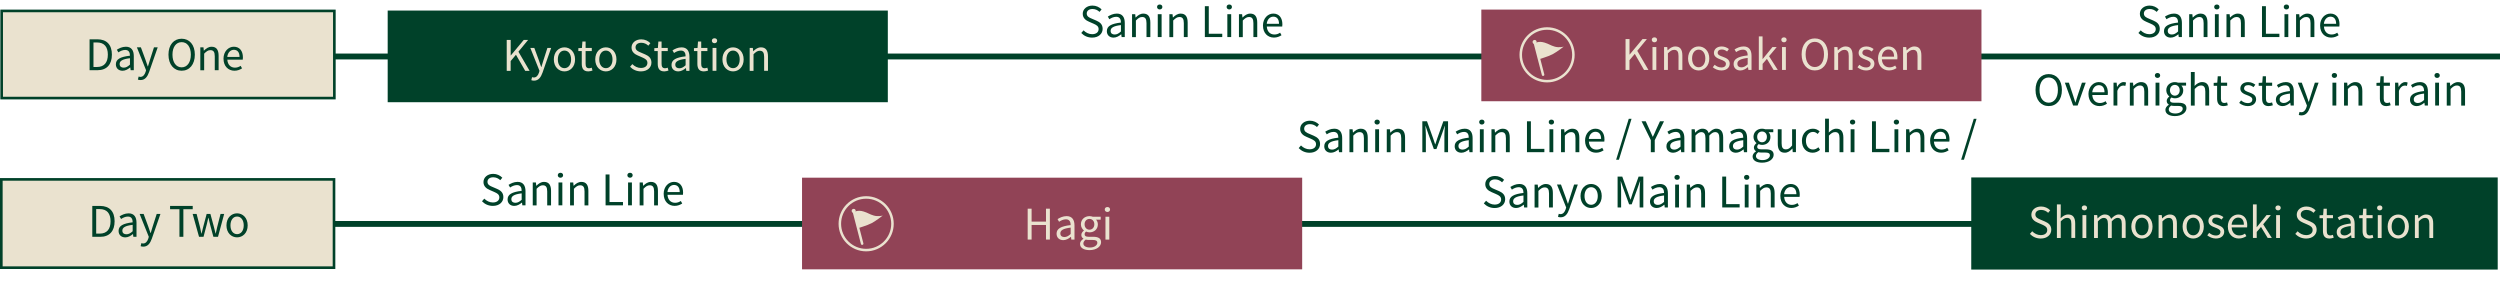 <?xml version="1.0" encoding="UTF-8"?>
<svg id="_レイヤー_2" data-name="レイヤー 2" xmlns="http://www.w3.org/2000/svg" viewBox="0 0 949.74 107.78">
  <defs>
    <style>
      .cls-1 {
        fill: #004129;
      }

      .cls-2, .cls-3 {
        fill: #eae2cf;
      }

      .cls-4, .cls-5, .cls-6 {
        fill: #914356;
      }

      .cls-7 {
        stroke-width: 2.23px;
      }

      .cls-7, .cls-8, .cls-9 {
        fill: none;
      }

      .cls-7, .cls-3 {
        stroke: #004129;
        stroke-miterlimit: 10;
      }

      .cls-8, .cls-9 {
        stroke-linecap: round;
      }

      .cls-8, .cls-9, .cls-5, .cls-6 {
        stroke: #eae2cf;
      }

      .cls-8, .cls-6 {
        stroke-width: .96px;
      }

      .cls-9, .cls-5 {
        stroke-width: .96px;
      }
    </style>
  </defs>
  <g id="_更新" data-name="更新">
    <g>
      <line class="cls-7" x1="68.01" y1="85.07" x2="898.24" y2="85.07"/>
      <rect class="cls-1" x="748.87" y="67.41" width="200" height="35"/>
      <line class="cls-7" x1="118.96" y1="21.46" x2="949.74" y2="21.46"/>
      <g>
        <path class="cls-2" d="M771.14,88.87l.88-1.01c.85,.88,2.03,1.46,3.25,1.46,1.54,0,2.47-.77,2.47-1.92s-.85-1.58-1.95-2.08l-1.7-.74c-1.09-.46-2.38-1.3-2.38-3.01,0-1.81,1.57-3.12,3.7-3.12,1.39,0,2.62,.59,3.46,1.46l-.78,.94c-.72-.67-1.58-1.1-2.67-1.1-1.33,0-2.19,.67-2.19,1.73,0,1.14,1.02,1.57,1.94,1.95l1.68,.72c1.36,.59,2.42,1.39,2.42,3.14,0,1.86-1.54,3.33-3.99,3.33-1.67,0-3.09-.67-4.11-1.74Z"/>
        <path class="cls-2" d="M781.41,77.66h1.46v3.49l-.05,1.79c.8-.8,1.7-1.46,2.88-1.46,1.82,0,2.66,1.18,2.66,3.41v5.51h-1.46v-5.31c0-1.63-.5-2.32-1.65-2.32-.9,0-1.5,.45-2.38,1.33v6.31h-1.46v-12.74Z"/>
        <path class="cls-2" d="M790.85,78.98c0-.59,.43-.94,1.01-.94s1.01,.35,1.01,.94c0,.54-.43,.94-1.01,.94s-1.01-.4-1.01-.94Zm.27,2.74h1.46v8.69h-1.46v-8.69Z"/>
        <path class="cls-2" d="M795.52,81.71h1.2l.13,1.26h.05c.75-.83,1.66-1.49,2.71-1.49,1.33,0,2.05,.64,2.4,1.66,.9-.98,1.81-1.66,2.87-1.66,1.79,0,2.64,1.18,2.64,3.41v5.51h-1.46v-5.31c0-1.63-.51-2.32-1.62-2.32-.67,0-1.38,.43-2.19,1.33v6.31h-1.46v-5.31c0-1.63-.51-2.32-1.62-2.32-.66,0-1.39,.43-2.19,1.33v6.31h-1.46v-8.69Z"/>
        <path class="cls-2" d="M809.68,86.07c0-2.9,1.9-4.58,4.03-4.58s4.03,1.68,4.03,4.58-1.9,4.55-4.03,4.55-4.03-1.66-4.03-4.55Zm6.56,0c0-2-1.02-3.36-2.53-3.36s-2.51,1.36-2.51,3.36,1.01,3.33,2.51,3.33,2.53-1.33,2.53-3.33Z"/>
        <path class="cls-2" d="M820.04,81.71h1.2l.13,1.25h.05c.83-.82,1.73-1.47,2.91-1.47,1.82,0,2.66,1.18,2.66,3.41v5.51h-1.46v-5.31c0-1.63-.5-2.32-1.65-2.32-.9,0-1.5,.45-2.38,1.33v6.31h-1.46v-8.69Z"/>
        <path class="cls-2" d="M829.16,86.07c0-2.9,1.9-4.58,4.03-4.58s4.03,1.68,4.03,4.58-1.9,4.55-4.03,4.55-4.03-1.66-4.03-4.55Zm6.56,0c0-2-1.02-3.36-2.53-3.36s-2.51,1.36-2.51,3.36,1.01,3.33,2.51,3.33,2.53-1.33,2.53-3.33Z"/>
        <path class="cls-2" d="M838.53,89.41l.72-.96c.75,.61,1.54,1.02,2.58,1.02,1.15,0,1.71-.61,1.71-1.36,0-.88-1.02-1.28-1.98-1.65-1.22-.45-2.59-1.04-2.59-2.51,0-1.38,1.1-2.46,2.99-2.46,1.07,0,2.02,.45,2.71,.98l-.7,.94c-.61-.45-1.22-.77-2-.77-1.09,0-1.58,.58-1.58,1.25,0,.83,.94,1.14,1.92,1.5,1.26,.48,2.66,.99,2.66,2.64,0,1.41-1.12,2.58-3.17,2.58-1.23,0-2.42-.51-3.25-1.2Z"/>
        <path class="cls-2" d="M846.34,86.07c0-2.82,1.9-4.58,3.92-4.58,2.21,0,3.46,1.6,3.46,4.08,0,.32-.03,.62-.06,.83h-5.86c.1,1.86,1.23,3.04,2.88,3.04,.85,0,1.54-.26,2.18-.69l.53,.96c-.77,.5-1.7,.9-2.88,.9-2.31,0-4.16-1.68-4.16-4.55Zm6.1-.7c0-1.76-.8-2.71-2.16-2.71-1.23,0-2.32,.99-2.5,2.71h4.66Z"/>
        <path class="cls-2" d="M855.86,77.66h1.44v8.64h.03l3.73-4.59h1.62l-2.91,3.49,3.3,5.2h-1.58l-2.54-4.19-1.63,1.9v2.29h-1.44v-12.74Z"/>
        <path class="cls-2" d="M864.42,78.98c0-.59,.43-.94,1.01-.94s1.01,.35,1.01,.94c0,.54-.43,.94-1.01,.94s-1.01-.4-1.01-.94Zm.27,2.74h1.46v8.69h-1.46v-8.69Z"/>
        <path class="cls-2" d="M871.96,88.87l.88-1.01c.85,.88,2.03,1.46,3.25,1.46,1.54,0,2.47-.77,2.47-1.92s-.85-1.58-1.95-2.08l-1.7-.74c-1.09-.46-2.38-1.3-2.38-3.01,0-1.81,1.57-3.12,3.7-3.12,1.39,0,2.62,.59,3.46,1.46l-.78,.94c-.72-.67-1.58-1.1-2.67-1.1-1.33,0-2.19,.67-2.19,1.73,0,1.14,1.02,1.57,1.94,1.95l1.68,.72c1.36,.59,2.42,1.39,2.42,3.14,0,1.86-1.54,3.33-3.99,3.33-1.67,0-3.09-.67-4.11-1.74Z"/>
        <path class="cls-2" d="M882.48,87.72v-4.82h-1.3v-1.1l1.36-.08,.18-2.43h1.22v2.43h2.35v1.18h-2.35v4.85c0,1.07,.34,1.68,1.34,1.68,.3,0,.7-.11,.99-.22l.29,1.09c-.5,.16-1.07,.32-1.6,.32-1.86,0-2.48-1.15-2.48-2.9Z"/>
        <path class="cls-2" d="M887.71,88.15c0-1.89,1.65-2.83,5.35-3.25,0-1.12-.37-2.19-1.79-2.19-1.01,0-1.92,.46-2.61,.93l-.58-1.01c.8-.51,2.03-1.14,3.43-1.14,2.11,0,3.01,1.42,3.01,3.57v5.35h-1.2l-.13-1.04h-.05c-.83,.69-1.81,1.25-2.88,1.25-1.46,0-2.55-.9-2.55-2.46Zm5.35,.14v-2.43c-2.93,.35-3.92,1.07-3.92,2.19,0,.99,.67,1.39,1.54,1.39s1.54-.4,2.38-1.15Z"/>
        <path class="cls-2" d="M897.54,87.72v-4.82h-1.3v-1.1l1.36-.08,.18-2.43h1.22v2.43h2.35v1.18h-2.35v4.85c0,1.07,.34,1.68,1.34,1.68,.3,0,.7-.11,.99-.22l.29,1.09c-.5,.16-1.07,.32-1.6,.32-1.86,0-2.48-1.15-2.48-2.9Z"/>
        <path class="cls-2" d="M903.04,78.98c0-.59,.43-.94,1.01-.94s1.01,.35,1.01,.94c0,.54-.43,.94-1.01,.94s-1.01-.4-1.01-.94Zm.27,2.74h1.46v8.69h-1.46v-8.69Z"/>
        <path class="cls-2" d="M907.06,86.07c0-2.9,1.9-4.58,4.03-4.58s4.03,1.68,4.03,4.58-1.9,4.55-4.03,4.55-4.03-1.66-4.03-4.55Zm6.56,0c0-2-1.02-3.36-2.53-3.36s-2.51,1.36-2.51,3.36,1.01,3.33,2.51,3.33,2.53-1.33,2.53-3.33Z"/>
        <path class="cls-2" d="M917.41,81.71h1.2l.13,1.25h.05c.83-.82,1.73-1.47,2.91-1.47,1.82,0,2.66,1.18,2.66,3.41v5.51h-1.46v-5.31c0-1.63-.5-2.32-1.65-2.32-.9,0-1.5,.45-2.38,1.33v6.31h-1.46v-8.69Z"/>
      </g>
      <rect class="cls-4" x="562.75" y="3.64" width="190" height="34.82"/>
      <rect class="cls-4" x="304.69" y="67.5" width="190" height="34.82"/>
      <rect class="cls-1" x="147.28" y="4.01" width="190" height="34.82"/>
      <g>
        <path class="cls-2" d="M617.56,14.83h1.49v5.89h.05l4.9-5.89h1.66l-3.67,4.47,4.24,7.27h-1.67l-3.51-6.11-2.02,2.4v3.71h-1.49V14.83Z"/>
        <path class="cls-2" d="M627.5,15.13c0-.59,.43-.94,1.01-.94s1.01,.35,1.01,.94c0,.54-.43,.94-1.01,.94s-1.01-.4-1.01-.94Zm.27,2.74h1.46v8.69h-1.46v-8.69Z"/>
        <path class="cls-2" d="M632.17,17.87h1.2l.13,1.25h.05c.83-.82,1.73-1.47,2.91-1.47,1.82,0,2.66,1.18,2.66,3.41v5.51h-1.46v-5.31c0-1.63-.5-2.32-1.65-2.32-.9,0-1.5,.45-2.38,1.33v6.31h-1.46v-8.69Z"/>
        <path class="cls-2" d="M641.29,22.22c0-2.9,1.9-4.58,4.03-4.58s4.03,1.68,4.03,4.58-1.9,4.55-4.03,4.55-4.03-1.66-4.03-4.55Zm6.56,0c0-2-1.02-3.36-2.53-3.36s-2.51,1.36-2.51,3.36,1.01,3.33,2.51,3.33,2.53-1.33,2.53-3.33Z"/>
        <path class="cls-2" d="M650.67,25.57l.72-.96c.75,.61,1.54,1.02,2.58,1.02,1.15,0,1.71-.61,1.71-1.36,0-.88-1.02-1.28-1.98-1.65-1.22-.45-2.59-1.04-2.59-2.51,0-1.38,1.1-2.46,2.99-2.46,1.07,0,2.02,.45,2.71,.98l-.7,.94c-.61-.45-1.22-.77-2-.77-1.09,0-1.58,.58-1.58,1.25,0,.83,.94,1.14,1.92,1.5,1.26,.48,2.66,.99,2.66,2.64,0,1.41-1.12,2.58-3.17,2.58-1.23,0-2.42-.51-3.25-1.2Z"/>
        <path class="cls-2" d="M658.59,24.3c0-1.89,1.65-2.83,5.35-3.25,0-1.12-.37-2.19-1.79-2.19-1.01,0-1.92,.46-2.61,.93l-.58-1.01c.8-.51,2.03-1.14,3.43-1.14,2.11,0,3.01,1.42,3.01,3.57v5.35h-1.2l-.13-1.04h-.05c-.83,.69-1.81,1.25-2.88,1.25-1.46,0-2.55-.9-2.55-2.46Zm5.35,.14v-2.43c-2.93,.35-3.92,1.07-3.92,2.19,0,.99,.67,1.39,1.54,1.39s1.54-.4,2.38-1.15Z"/>
        <path class="cls-2" d="M668.15,13.82h1.44v8.64h.03l3.73-4.59h1.62l-2.91,3.49,3.3,5.2h-1.58l-2.54-4.19-1.63,1.9v2.29h-1.44V13.82Z"/>
        <path class="cls-2" d="M676.71,15.13c0-.59,.43-.94,1.01-.94s1.01,.35,1.01,.94c0,.54-.43,.94-1.01,.94s-1.01-.4-1.01-.94Zm.27,2.74h1.46v8.69h-1.46v-8.69Z"/>
        <path class="cls-2" d="M684.43,20.65c0-3.76,2.06-6.05,5.01-6.05s5.01,2.29,5.01,6.05-2.06,6.11-5.01,6.11-5.01-2.35-5.01-6.11Zm8.5,0c0-2.95-1.39-4.75-3.49-4.75s-3.49,1.81-3.49,4.75,1.38,4.82,3.49,4.82,3.49-1.89,3.49-4.82Z"/>
        <path class="cls-2" d="M696.84,17.87h1.2l.13,1.25h.05c.83-.82,1.73-1.47,2.91-1.47,1.82,0,2.66,1.18,2.66,3.41v5.51h-1.46v-5.31c0-1.63-.5-2.32-1.65-2.32-.9,0-1.5,.45-2.38,1.33v6.31h-1.46v-8.69Z"/>
        <path class="cls-2" d="M705.64,25.57l.72-.96c.75,.61,1.54,1.02,2.58,1.02,1.15,0,1.71-.61,1.71-1.36,0-.88-1.02-1.28-1.98-1.65-1.22-.45-2.59-1.04-2.59-2.51,0-1.38,1.1-2.46,2.99-2.46,1.07,0,2.02,.45,2.71,.98l-.7,.94c-.61-.45-1.22-.77-2-.77-1.09,0-1.58,.58-1.58,1.25,0,.83,.94,1.14,1.92,1.5,1.26,.48,2.66,.99,2.66,2.64,0,1.41-1.12,2.58-3.17,2.58-1.23,0-2.42-.51-3.25-1.2Z"/>
        <path class="cls-2" d="M713.45,22.22c0-2.82,1.9-4.58,3.92-4.58,2.21,0,3.46,1.6,3.46,4.08,0,.32-.03,.62-.06,.83h-5.86c.1,1.86,1.23,3.04,2.88,3.04,.85,0,1.54-.26,2.18-.69l.53,.96c-.77,.5-1.7,.9-2.88,.9-2.31,0-4.16-1.68-4.16-4.55Zm6.1-.7c0-1.76-.8-2.71-2.16-2.71-1.23,0-2.32,.99-2.5,2.71h4.66Z"/>
        <path class="cls-2" d="M722.97,17.87h1.2l.13,1.25h.05c.83-.82,1.73-1.47,2.91-1.47,1.82,0,2.66,1.18,2.66,3.41v5.51h-1.46v-5.31c0-1.63-.5-2.32-1.65-2.32-.9,0-1.5,.45-2.38,1.33v6.31h-1.46v-8.69Z"/>
      </g>
      <g>
        <circle class="cls-5" cx="587.73" cy="20.83" r="10"/>
        <path class="cls-2" d="M584.56,22.52s3.56-1.01,5.25-1.91c1.7-.9,4.24-2.9,4.24-2.9,0,0-1.71,.51-3.43,0-1.72-.51-2.01-.95-3.86-1.53-2.31-.72-3.65,.23-3.65,.23l-.1-.08h-.02"/>
        <line class="cls-9" x1="582.99" y1="15.94" x2="586.21" y2="28.38"/>
        <path class="cls-2" d="M583.76,15.94c0,.42-.35,.77-.77,.77s-.77-.34-.77-.77,.34-.77,.77-.77,.77,.34,.77,.77Z"/>
      </g>
      <g>
        <circle class="cls-6" cx="329.05" cy="85.01" r="10"/>
        <path class="cls-2" d="M325.88,86.69s3.56-1.01,5.25-1.91c1.7-.9,4.24-2.9,4.24-2.9,0,0-1.71,.51-3.43,0-1.73-.51-2.01-.95-3.86-1.53-2.31-.72-3.65,.23-3.65,.23l-.1-.08h-.02"/>
        <line class="cls-8" x1="324.31" y1="80.11" x2="327.53" y2="92.56"/>
        <path class="cls-2" d="M325.08,80.11c0,.42-.35,.77-.77,.77s-.77-.34-.77-.77,.34-.77,.77-.77,.77,.34,.77,.77Z"/>
      </g>
      <g>
        <path class="cls-2" d="M390.41,79.28h1.49v4.91h5.47v-4.91h1.47v11.73h-1.47v-5.54h-5.47v5.54h-1.49v-11.73Z"/>
        <path class="cls-2" d="M401.39,88.76c0-1.89,1.65-2.83,5.35-3.25,0-1.12-.37-2.19-1.79-2.19-1.01,0-1.92,.46-2.61,.93l-.58-1.01c.8-.51,2.03-1.14,3.43-1.14,2.11,0,3.01,1.42,3.01,3.57v5.35h-1.2l-.13-1.04h-.05c-.83,.69-1.81,1.25-2.88,1.25-1.46,0-2.55-.9-2.55-2.46Zm5.35,.14v-2.43c-2.93,.35-3.92,1.07-3.92,2.19,0,.99,.67,1.39,1.54,1.39s1.54-.4,2.38-1.15Z"/>
        <path class="cls-2" d="M410.29,92.68c0-.74,.48-1.44,1.3-1.97v-.06c-.46-.27-.8-.74-.8-1.42s.53-1.3,.98-1.62v-.06c-.58-.46-1.14-1.3-1.14-2.34,0-1.9,1.5-3.1,3.27-3.1,.48,0,.91,.11,1.22,.22h3.03v1.12h-1.78c.42,.4,.7,1.04,.7,1.79,0,1.86-1.41,3.03-3.17,3.03-.43,0-.91-.11-1.3-.3-.32,.27-.56,.56-.56,1.04,0,.56,.35,.94,1.52,.94h1.7c2.02,0,3.03,.64,3.03,2.06,0,1.62-1.7,3.01-4.39,3.01-2.13,0-3.6-.83-3.6-2.34Zm6.58-.45c0-.8-.62-1.07-1.78-1.07h-1.5c-.32,0-.74-.05-1.12-.14-.62,.45-.9,.96-.9,1.47,0,.93,.94,1.54,2.53,1.54,1.66,0,2.77-.88,2.77-1.79Zm-1.14-7.03c0-1.26-.82-2.03-1.84-2.03s-1.86,.75-1.86,2.03,.85,2.06,1.86,2.06,1.84-.8,1.84-2.06Z"/>
        <path class="cls-2" d="M419.69,79.59c0-.59,.43-.94,1.01-.94s1.01,.35,1.01,.94c0,.54-.43,.94-1.01,.94s-1.01-.4-1.01-.94Zm.27,2.74h1.46v8.69h-1.46v-8.69Z"/>
      </g>
      <rect class="cls-3" x=".63" y="4.15" width="126.39" height="33.11"/>
      <rect class="cls-3" x=".5" y="68.15" width="126.39" height="33.54"/>
      <g>
        <path class="cls-1" d="M34.02,14.93h2.95c3.6,0,5.54,2.1,5.54,5.83s-1.94,5.91-5.47,5.91h-3.01V14.93Zm2.82,10.52c2.77,0,4.13-1.73,4.13-4.69s-1.36-4.63-4.13-4.63h-1.33v9.32h1.33Z"/>
        <path class="cls-1" d="M44.02,24.41c0-1.89,1.65-2.83,5.35-3.25,0-1.12-.37-2.19-1.79-2.19-1.01,0-1.92,.46-2.61,.93l-.58-1.01c.8-.51,2.03-1.14,3.43-1.14,2.11,0,3.01,1.42,3.01,3.57v5.35h-1.2l-.13-1.04h-.05c-.83,.69-1.81,1.25-2.88,1.25-1.46,0-2.55-.9-2.55-2.46Zm5.35,.14v-2.43c-2.93,.35-3.92,1.07-3.92,2.19,0,.99,.67,1.39,1.54,1.39s1.54-.4,2.38-1.15Z"/>
        <path class="cls-1" d="M52.38,30.24l.29-1.17c.18,.06,.43,.14,.66,.14,.99,0,1.62-.8,1.97-1.87l.19-.66-3.49-8.71h1.52l1.78,4.83c.26,.75,.56,1.65,.83,2.43h.08c.24-.78,.5-1.66,.74-2.43l1.55-4.83h1.42l-3.28,9.41c-.61,1.71-1.5,3.03-3.23,3.03-.42,0-.75-.06-1.02-.18Z"/>
        <path class="cls-1" d="M64,20.76c0-3.76,2.06-6.05,5.01-6.05s5.01,2.29,5.01,6.05-2.06,6.11-5.01,6.11-5.01-2.35-5.01-6.11Zm8.5,0c0-2.95-1.39-4.75-3.49-4.75s-3.49,1.81-3.49,4.75,1.38,4.82,3.49,4.82,3.49-1.89,3.49-4.82Z"/>
        <path class="cls-1" d="M76.1,17.98h1.2l.13,1.25h.05c.83-.82,1.73-1.47,2.91-1.47,1.82,0,2.66,1.18,2.66,3.41v5.51h-1.46v-5.31c0-1.63-.5-2.32-1.65-2.32-.9,0-1.5,.45-2.38,1.33v6.31h-1.46v-8.69Z"/>
        <path class="cls-1" d="M84.9,22.33c0-2.82,1.9-4.58,3.92-4.58,2.21,0,3.46,1.6,3.46,4.08,0,.32-.03,.62-.06,.83h-5.86c.1,1.86,1.23,3.04,2.88,3.04,.85,0,1.54-.26,2.18-.69l.53,.96c-.77,.5-1.7,.9-2.88,.9-2.31,0-4.16-1.68-4.16-4.55Zm6.1-.7c0-1.76-.8-2.71-2.16-2.71-1.23,0-2.32,.99-2.5,2.71h4.66Z"/>
      </g>
      <g>
        <path class="cls-1" d="M35.05,78.23h2.95c3.6,0,5.54,2.1,5.54,5.83s-1.94,5.91-5.47,5.91h-3.01v-11.73Zm2.82,10.52c2.77,0,4.13-1.73,4.13-4.69s-1.36-4.63-4.13-4.63h-1.33v9.32h1.33Z"/>
        <path class="cls-1" d="M45.05,87.71c0-1.89,1.65-2.83,5.35-3.25,0-1.12-.37-2.19-1.79-2.19-1.01,0-1.92,.46-2.61,.93l-.58-1.01c.8-.51,2.03-1.14,3.43-1.14,2.11,0,3.01,1.42,3.01,3.57v5.35h-1.2l-.13-1.04h-.05c-.83,.69-1.81,1.25-2.88,1.25-1.46,0-2.55-.9-2.55-2.46Zm5.35,.14v-2.43c-2.93,.35-3.92,1.07-3.92,2.19,0,.99,.67,1.39,1.54,1.39s1.54-.4,2.38-1.15Z"/>
        <path class="cls-1" d="M53.42,93.53l.29-1.17c.18,.06,.43,.14,.66,.14,.99,0,1.62-.8,1.97-1.87l.19-.66-3.49-8.71h1.52l1.78,4.83c.26,.75,.56,1.65,.83,2.43h.08c.24-.78,.5-1.66,.74-2.43l1.55-4.83h1.42l-3.28,9.41c-.61,1.71-1.5,3.03-3.23,3.03-.42,0-.75-.06-1.02-.18Z"/>
        <path class="cls-1" d="M68.16,79.48h-3.55v-1.25h8.6v1.25h-3.55v10.48h-1.49v-10.48Z"/>
        <path class="cls-1" d="M73.2,81.27h1.49l1.3,5.03c.18,.83,.35,1.62,.51,2.43h.08c.19-.82,.37-1.62,.59-2.43l1.34-5.03h1.42l1.36,5.03c.21,.83,.4,1.62,.61,2.43h.06c.19-.82,.35-1.6,.54-2.43l1.28-5.03h1.38l-2.34,8.69h-1.76l-1.26-4.69c-.22-.82-.38-1.62-.59-2.5h-.08c-.19,.88-.37,1.7-.59,2.53l-1.22,4.66h-1.71l-2.42-8.69Z"/>
        <path class="cls-1" d="M86.03,85.62c0-2.9,1.9-4.58,4.03-4.58s4.03,1.68,4.03,4.58-1.9,4.55-4.03,4.55-4.03-1.66-4.03-4.55Zm6.56,0c0-2-1.02-3.36-2.53-3.36s-2.51,1.36-2.51,3.36,1.01,3.33,2.51,3.33,2.53-1.33,2.53-3.33Z"/>
      </g>
      <g>
        <path class="cls-1" d="M812.36,12.54l.88-1.01c.85,.88,2.03,1.46,3.25,1.46,1.54,0,2.47-.77,2.47-1.92s-.85-1.58-1.95-2.08l-1.7-.74c-1.09-.46-2.38-1.3-2.38-3.01,0-1.81,1.57-3.12,3.7-3.12,1.39,0,2.62,.59,3.46,1.46l-.78,.94c-.72-.67-1.58-1.1-2.67-1.1-1.33,0-2.19,.67-2.19,1.73,0,1.14,1.02,1.57,1.94,1.95l1.68,.72c1.36,.59,2.42,1.39,2.42,3.14,0,1.86-1.54,3.33-3.99,3.33-1.67,0-3.09-.67-4.11-1.74Z"/>
        <path class="cls-1" d="M822.09,11.82c0-1.89,1.65-2.83,5.35-3.25,0-1.12-.37-2.19-1.79-2.19-1.01,0-1.92,.46-2.61,.93l-.58-1.01c.8-.51,2.03-1.14,3.43-1.14,2.11,0,3.01,1.42,3.01,3.57v5.35h-1.2l-.13-1.04h-.05c-.83,.69-1.81,1.25-2.88,1.25-1.46,0-2.55-.9-2.55-2.46Zm5.35,.14v-2.43c-2.93,.35-3.92,1.07-3.92,2.19,0,.99,.67,1.39,1.54,1.39s1.54-.4,2.38-1.15Z"/>
        <path class="cls-1" d="M831.66,5.39h1.2l.13,1.25h.05c.83-.82,1.73-1.47,2.91-1.47,1.82,0,2.66,1.18,2.66,3.41v5.51h-1.46v-5.31c0-1.63-.5-2.32-1.65-2.32-.9,0-1.5,.45-2.38,1.33v6.31h-1.46V5.39Z"/>
        <path class="cls-1" d="M841.16,2.65c0-.59,.43-.94,1.01-.94s1.01,.35,1.01,.94c0,.54-.43,.94-1.01,.94s-1.01-.4-1.01-.94Zm.27,2.74h1.46V14.08h-1.46V5.39Z"/>
        <path class="cls-1" d="M845.83,5.39h1.2l.13,1.25h.05c.83-.82,1.73-1.47,2.91-1.47,1.82,0,2.66,1.18,2.66,3.41v5.51h-1.46v-5.31c0-1.63-.5-2.32-1.65-2.32-.9,0-1.5,.45-2.38,1.33v6.31h-1.46V5.39Z"/>
        <path class="cls-1" d="M859.32,2.35h1.49V12.82h5.12v1.26h-6.61V2.35Z"/>
        <path class="cls-1" d="M867.59,2.65c0-.59,.43-.94,1.01-.94s1.01,.35,1.01,.94c0,.54-.43,.94-1.01,.94s-1.01-.4-1.01-.94Zm.27,2.74h1.46V14.08h-1.46V5.39Z"/>
        <path class="cls-1" d="M872.27,5.39h1.2l.13,1.25h.05c.83-.82,1.73-1.47,2.91-1.47,1.82,0,2.66,1.18,2.66,3.41v5.51h-1.46v-5.31c0-1.63-.5-2.32-1.65-2.32-.9,0-1.5,.45-2.38,1.33v6.31h-1.46V5.39Z"/>
        <path class="cls-1" d="M881.39,9.74c0-2.82,1.9-4.58,3.92-4.58,2.21,0,3.46,1.6,3.46,4.08,0,.32-.03,.62-.06,.83h-5.86c.1,1.86,1.23,3.04,2.88,3.04,.85,0,1.54-.26,2.18-.69l.53,.96c-.77,.5-1.7,.9-2.88,.9-2.31,0-4.16-1.68-4.16-4.55Zm6.1-.7c0-1.76-.8-2.71-2.16-2.71-1.23,0-2.32,.99-2.5,2.71h4.66Z"/>
      </g>
      <g>
        <path class="cls-1" d="M183.1,76.47l.88-1.01c.85,.88,2.03,1.46,3.25,1.46,1.54,0,2.47-.77,2.47-1.92s-.85-1.58-1.95-2.08l-1.7-.74c-1.09-.46-2.38-1.3-2.38-3.01,0-1.81,1.57-3.12,3.7-3.12,1.39,0,2.62,.59,3.46,1.46l-.78,.94c-.72-.67-1.58-1.1-2.67-1.1-1.33,0-2.19,.67-2.19,1.73,0,1.14,1.02,1.57,1.94,1.95l1.68,.72c1.36,.59,2.42,1.39,2.42,3.14,0,1.86-1.54,3.33-3.99,3.33-1.67,0-3.09-.67-4.11-1.74Z"/>
        <path class="cls-1" d="M192.83,75.75c0-1.89,1.65-2.83,5.35-3.25,0-1.12-.37-2.19-1.79-2.19-1.01,0-1.92,.46-2.61,.93l-.58-1.01c.8-.51,2.03-1.14,3.43-1.14,2.11,0,3.01,1.42,3.01,3.57v5.35h-1.2l-.13-1.04h-.05c-.83,.69-1.81,1.25-2.88,1.25-1.46,0-2.55-.9-2.55-2.46Zm5.35,.14v-2.43c-2.93,.35-3.92,1.07-3.92,2.19,0,.99,.67,1.39,1.54,1.39s1.54-.4,2.38-1.15Z"/>
        <path class="cls-1" d="M202.39,69.32h1.2l.13,1.25h.05c.83-.82,1.73-1.47,2.91-1.47,1.82,0,2.66,1.18,2.66,3.41v5.51h-1.46v-5.31c0-1.63-.5-2.32-1.65-2.32-.9,0-1.5,.45-2.38,1.33v6.31h-1.46v-8.69Z"/>
        <path class="cls-1" d="M211.9,66.58c0-.59,.43-.94,1.01-.94s1.01,.35,1.01,.94c0,.54-.43,.94-1.01,.94s-1.01-.4-1.01-.94Zm.27,2.74h1.46v8.69h-1.46v-8.69Z"/>
        <path class="cls-1" d="M216.57,69.32h1.2l.13,1.25h.05c.83-.82,1.73-1.47,2.91-1.47,1.82,0,2.66,1.18,2.66,3.41v5.51h-1.46v-5.31c0-1.63-.5-2.32-1.65-2.32-.9,0-1.5,.45-2.38,1.33v6.31h-1.46v-8.69Z"/>
        <path class="cls-1" d="M230.06,66.28h1.49v10.47h5.12v1.26h-6.61v-11.73Z"/>
        <path class="cls-1" d="M238.33,66.58c0-.59,.43-.94,1.01-.94s1.01,.35,1.01,.94c0,.54-.43,.94-1.01,.94s-1.01-.4-1.01-.94Zm.27,2.74h1.46v8.69h-1.46v-8.69Z"/>
        <path class="cls-1" d="M243,69.32h1.2l.13,1.25h.05c.83-.82,1.73-1.47,2.91-1.47,1.82,0,2.66,1.18,2.66,3.41v5.51h-1.46v-5.31c0-1.63-.5-2.32-1.65-2.32-.9,0-1.5,.45-2.38,1.33v6.31h-1.46v-8.69Z"/>
        <path class="cls-1" d="M252.12,73.67c0-2.82,1.9-4.58,3.92-4.58,2.21,0,3.46,1.6,3.46,4.08,0,.32-.03,.62-.06,.83h-5.86c.1,1.86,1.23,3.04,2.88,3.04,.85,0,1.54-.26,2.18-.69l.53,.96c-.77,.5-1.7,.9-2.88,.9-2.31,0-4.16-1.68-4.16-4.55Zm6.1-.7c0-1.76-.8-2.71-2.16-2.71-1.23,0-2.32,.99-2.5,2.71h4.66Z"/>
      </g>
      <g>
        <path class="cls-1" d="M493.36,56.27l.88-1.01c.85,.88,2.03,1.46,3.25,1.46,1.54,0,2.47-.77,2.47-1.92s-.85-1.58-1.95-2.08l-1.7-.74c-1.09-.46-2.38-1.3-2.38-3.01,0-1.81,1.57-3.12,3.7-3.12,1.39,0,2.62,.59,3.46,1.46l-.78,.95c-.72-.67-1.58-1.1-2.67-1.1-1.33,0-2.19,.67-2.19,1.73,0,1.14,1.02,1.57,1.94,1.95l1.68,.72c1.36,.59,2.42,1.39,2.42,3.14,0,1.86-1.54,3.33-3.99,3.33-1.66,0-3.09-.67-4.11-1.75Z"/>
        <path class="cls-1" d="M503.08,55.55c0-1.89,1.65-2.83,5.35-3.25,0-1.12-.37-2.19-1.79-2.19-1.01,0-1.92,.46-2.61,.93l-.58-1.01c.8-.51,2.03-1.14,3.43-1.14,2.11,0,3.01,1.42,3.01,3.57v5.35h-1.2l-.13-1.04h-.05c-.83,.69-1.81,1.25-2.88,1.25-1.46,0-2.55-.9-2.55-2.46Zm5.35,.14v-2.43c-2.93,.35-3.92,1.07-3.92,2.19,0,.99,.67,1.39,1.54,1.39s1.54-.4,2.38-1.15Z"/>
        <path class="cls-1" d="M512.65,49.12h1.2l.13,1.25h.05c.83-.82,1.73-1.47,2.91-1.47,1.82,0,2.66,1.18,2.66,3.41v5.51h-1.46v-5.31c0-1.63-.5-2.32-1.65-2.32-.9,0-1.5,.45-2.38,1.33v6.31h-1.46v-8.69Z"/>
        <path class="cls-1" d="M522.16,46.38c0-.59,.43-.94,1.01-.94s1.01,.35,1.01,.94c0,.54-.43,.94-1.01,.94s-1.01-.4-1.01-.94Zm.27,2.74h1.46v8.69h-1.46v-8.69Z"/>
        <path class="cls-1" d="M526.83,49.12h1.2l.13,1.25h.05c.83-.82,1.73-1.47,2.91-1.47,1.82,0,2.66,1.18,2.66,3.41v5.51h-1.46v-5.31c0-1.63-.5-2.32-1.65-2.32-.9,0-1.5,.45-2.38,1.33v6.31h-1.46v-8.69Z"/>
        <path class="cls-1" d="M540.32,46.08h1.79l2.26,6.28c.27,.82,.54,1.63,.83,2.45h.08c.27-.82,.53-1.63,.8-2.45l2.24-6.28h1.79v11.73h-1.39v-6.5c0-1.01,.11-2.43,.19-3.46h-.06l-.93,2.67-2.22,6.1h-.99l-2.22-6.1-.93-2.67h-.06c.06,1.02,.18,2.45,.18,3.46v6.5h-1.34v-11.73Z"/>
        <path class="cls-1" d="M552.63,55.55c0-1.89,1.65-2.83,5.35-3.25,0-1.12-.37-2.19-1.79-2.19-1.01,0-1.92,.46-2.61,.93l-.58-1.01c.8-.51,2.03-1.14,3.43-1.14,2.11,0,3.01,1.42,3.01,3.57v5.35h-1.2l-.13-1.04h-.05c-.83,.69-1.81,1.25-2.88,1.25-1.46,0-2.55-.9-2.55-2.46Zm5.35,.14v-2.43c-2.93,.35-3.92,1.07-3.92,2.19,0,.99,.67,1.39,1.54,1.39s1.54-.4,2.38-1.15Z"/>
        <path class="cls-1" d="M561.93,46.38c0-.59,.43-.94,1.01-.94s1.01,.35,1.01,.94c0,.54-.43,.94-1.01,.94s-1.01-.4-1.01-.94Zm.27,2.74h1.46v8.69h-1.46v-8.69Z"/>
        <path class="cls-1" d="M566.6,49.12h1.2l.13,1.25h.05c.83-.82,1.73-1.47,2.91-1.47,1.82,0,2.66,1.18,2.66,3.41v5.51h-1.46v-5.31c0-1.63-.5-2.32-1.65-2.32-.9,0-1.5,.45-2.38,1.33v6.31h-1.46v-8.69Z"/>
        <path class="cls-1" d="M580.09,46.08h1.49v10.47h5.12v1.26h-6.61v-11.73Z"/>
        <path class="cls-1" d="M588.36,46.38c0-.59,.43-.94,1.01-.94s1.01,.35,1.01,.94c0,.54-.43,.94-1.01,.94s-1.01-.4-1.01-.94Zm.27,2.74h1.46v8.69h-1.46v-8.69Z"/>
        <path class="cls-1" d="M593.03,49.12h1.2l.13,1.25h.05c.83-.82,1.73-1.47,2.91-1.47,1.82,0,2.66,1.18,2.66,3.41v5.51h-1.46v-5.31c0-1.63-.5-2.32-1.65-2.32-.9,0-1.5,.45-2.38,1.33v6.31h-1.46v-8.69Z"/>
        <path class="cls-1" d="M602.15,53.47c0-2.82,1.9-4.58,3.92-4.58,2.21,0,3.46,1.6,3.46,4.08,0,.32-.03,.62-.06,.83h-5.86c.1,1.86,1.23,3.04,2.88,3.04,.85,0,1.54-.26,2.18-.69l.53,.96c-.77,.5-1.7,.9-2.88,.9-2.31,0-4.16-1.68-4.16-4.55Zm6.1-.7c0-1.76-.8-2.71-2.16-2.71-1.23,0-2.32,.99-2.5,2.71h4.66Z"/>
        <path class="cls-1" d="M618.76,45.12h1.06l-4.79,15.56h-1.07l4.8-15.56Z"/>
        <path class="cls-1" d="M627.15,53.25l-3.52-7.17h1.58l1.5,3.31c.38,.86,.74,1.68,1.15,2.56h.06c.42-.88,.82-1.7,1.17-2.56l1.52-3.31h1.54l-3.52,7.17v4.56h-1.49v-4.56Z"/>
        <path class="cls-1" d="M633.07,55.55c0-1.89,1.65-2.83,5.35-3.25,0-1.12-.37-2.19-1.79-2.19-1.01,0-1.92,.46-2.61,.93l-.58-1.01c.8-.51,2.03-1.14,3.43-1.14,2.11,0,3.01,1.42,3.01,3.57v5.35h-1.2l-.13-1.04h-.05c-.83,.69-1.81,1.25-2.88,1.25-1.46,0-2.55-.9-2.55-2.46Zm5.35,.14v-2.43c-2.93,.35-3.92,1.07-3.92,2.19,0,.99,.67,1.39,1.54,1.39s1.54-.4,2.38-1.15Z"/>
        <path class="cls-1" d="M642.63,49.12h1.2l.13,1.26h.05c.75-.83,1.66-1.49,2.71-1.49,1.33,0,2.05,.64,2.4,1.67,.9-.98,1.81-1.67,2.87-1.67,1.79,0,2.64,1.18,2.64,3.41v5.51h-1.46v-5.31c0-1.63-.51-2.32-1.62-2.32-.67,0-1.38,.43-2.19,1.33v6.31h-1.46v-5.31c0-1.63-.51-2.32-1.62-2.32-.66,0-1.39,.43-2.19,1.33v6.31h-1.46v-8.69Z"/>
        <path class="cls-1" d="M656.91,55.55c0-1.89,1.65-2.83,5.35-3.25,0-1.12-.37-2.19-1.79-2.19-1.01,0-1.92,.46-2.61,.93l-.58-1.01c.8-.51,2.03-1.14,3.43-1.14,2.11,0,3.01,1.42,3.01,3.57v5.35h-1.2l-.13-1.04h-.05c-.83,.69-1.81,1.25-2.88,1.25-1.46,0-2.55-.9-2.55-2.46Zm5.35,.14v-2.43c-2.93,.35-3.92,1.07-3.92,2.19,0,.99,.67,1.39,1.54,1.39s1.54-.4,2.38-1.15Z"/>
        <path class="cls-1" d="M665.8,59.47c0-.74,.48-1.44,1.3-1.97v-.06c-.46-.27-.8-.74-.8-1.42s.53-1.3,.98-1.62v-.06c-.58-.46-1.14-1.3-1.14-2.34,0-1.91,1.5-3.11,3.27-3.11,.48,0,.91,.11,1.22,.22h3.03v1.12h-1.78c.42,.4,.7,1.04,.7,1.79,0,1.86-1.41,3.03-3.17,3.03-.43,0-.91-.11-1.3-.3-.32,.27-.56,.56-.56,1.04,0,.56,.35,.94,1.52,.94h1.7c2.02,0,3.03,.64,3.03,2.06,0,1.62-1.7,3.01-4.39,3.01-2.13,0-3.6-.83-3.6-2.34Zm6.58-.45c0-.8-.62-1.07-1.78-1.07h-1.5c-.32,0-.74-.05-1.12-.14-.62,.45-.9,.96-.9,1.47,0,.93,.94,1.54,2.53,1.54,1.66,0,2.77-.88,2.77-1.79Zm-1.14-7.03c0-1.26-.82-2.03-1.84-2.03s-1.86,.75-1.86,2.03,.85,2.06,1.86,2.06,1.84-.8,1.84-2.06Z"/>
        <path class="cls-1" d="M675.37,54.62v-5.51h1.46v5.33c0,1.62,.48,2.3,1.63,2.3,.9,0,1.52-.43,2.35-1.47v-6.16h1.46v8.69h-1.22l-.11-1.36h-.05c-.82,.94-1.68,1.57-2.88,1.57-1.82,0-2.64-1.18-2.64-3.39Z"/>
        <path class="cls-1" d="M684.54,53.47c0-2.9,1.97-4.58,4.19-4.58,1.14,0,1.92,.48,2.54,1.02l-.75,.98c-.51-.46-1.04-.78-1.74-.78-1.57,0-2.72,1.36-2.72,3.36s1.09,3.33,2.69,3.33c.8,0,1.5-.37,2.05-.86l.62,.98c-.77,.7-1.76,1.1-2.8,1.1-2.3,0-4.08-1.67-4.08-4.55Z"/>
        <path class="cls-1" d="M693.34,45.07h1.46v3.49l-.05,1.79c.8-.8,1.7-1.46,2.88-1.46,1.82,0,2.66,1.18,2.66,3.41v5.51h-1.46v-5.31c0-1.63-.5-2.32-1.65-2.32-.9,0-1.5,.45-2.38,1.33v6.31h-1.46v-12.74Z"/>
        <path class="cls-1" d="M702.78,46.38c0-.59,.43-.94,1.01-.94s1.01,.35,1.01,.94c0,.54-.43,.94-1.01,.94s-1.01-.4-1.01-.94Zm.27,2.74h1.46v8.69h-1.46v-8.69Z"/>
        <path class="cls-1" d="M711.16,46.08h1.49v10.47h5.12v1.26h-6.61v-11.73Z"/>
        <path class="cls-1" d="M719.43,46.38c0-.59,.43-.94,1.01-.94s1.01,.35,1.01,.94c0,.54-.43,.94-1.01,.94s-1.01-.4-1.01-.94Zm.27,2.74h1.46v8.69h-1.46v-8.69Z"/>
        <path class="cls-1" d="M724.11,49.12h1.2l.13,1.25h.05c.83-.82,1.73-1.47,2.91-1.47,1.82,0,2.66,1.18,2.66,3.41v5.51h-1.46v-5.31c0-1.63-.5-2.32-1.65-2.32-.9,0-1.5,.45-2.38,1.33v6.31h-1.46v-8.69Z"/>
        <path class="cls-1" d="M733.23,53.47c0-2.82,1.9-4.58,3.92-4.58,2.21,0,3.46,1.6,3.46,4.08,0,.32-.03,.62-.06,.83h-5.86c.1,1.86,1.23,3.04,2.88,3.04,.85,0,1.54-.26,2.18-.69l.53,.96c-.77,.5-1.7,.9-2.88,.9-2.31,0-4.16-1.68-4.16-4.55Zm6.1-.7c0-1.76-.8-2.71-2.16-2.71-1.23,0-2.32,.99-2.5,2.71h4.66Z"/>
        <path class="cls-1" d="M749.83,45.12h1.06l-4.79,15.56h-1.07l4.8-15.56Z"/>
        <path class="cls-1" d="M563.68,77.27l.88-1.01c.85,.88,2.03,1.46,3.25,1.46,1.54,0,2.47-.77,2.47-1.92s-.85-1.58-1.95-2.08l-1.7-.74c-1.09-.46-2.38-1.3-2.38-3.01,0-1.81,1.57-3.12,3.7-3.12,1.39,0,2.62,.59,3.46,1.46l-.78,.95c-.72-.67-1.58-1.1-2.67-1.1-1.33,0-2.19,.67-2.19,1.73,0,1.14,1.02,1.57,1.94,1.95l1.68,.72c1.36,.59,2.42,1.39,2.42,3.14,0,1.86-1.54,3.33-3.99,3.33-1.66,0-3.09-.67-4.11-1.75Z"/>
        <path class="cls-1" d="M573.41,76.55c0-1.89,1.65-2.83,5.35-3.25,0-1.12-.37-2.19-1.79-2.19-1.01,0-1.92,.46-2.61,.93l-.58-1.01c.8-.51,2.03-1.14,3.43-1.14,2.11,0,3.01,1.42,3.01,3.57v5.35h-1.2l-.13-1.04h-.05c-.83,.69-1.81,1.25-2.88,1.25-1.46,0-2.55-.9-2.55-2.46Zm5.35,.14v-2.43c-2.93,.35-3.92,1.07-3.92,2.19,0,.99,.67,1.39,1.54,1.39s1.54-.4,2.38-1.15Z"/>
        <path class="cls-1" d="M582.98,70.12h1.2l.13,1.25h.05c.83-.82,1.73-1.47,2.91-1.47,1.82,0,2.66,1.18,2.66,3.41v5.51h-1.46v-5.31c0-1.63-.5-2.32-1.65-2.32-.9,0-1.5,.45-2.38,1.33v6.31h-1.46v-8.69Z"/>
        <path class="cls-1" d="M591.87,82.38l.29-1.17c.18,.06,.43,.14,.66,.14,.99,0,1.62-.8,1.97-1.87l.19-.66-3.49-8.71h1.52l1.78,4.83c.26,.75,.56,1.65,.83,2.43h.08c.24-.78,.5-1.67,.74-2.43l1.55-4.83h1.42l-3.28,9.41c-.61,1.71-1.5,3.03-3.23,3.03-.42,0-.75-.06-1.02-.18Z"/>
        <path class="cls-1" d="M600.43,74.47c0-2.9,1.9-4.58,4.03-4.58s4.03,1.68,4.03,4.58-1.9,4.55-4.03,4.55-4.03-1.67-4.03-4.55Zm6.56,0c0-2-1.02-3.36-2.53-3.36s-2.51,1.36-2.51,3.36,1.01,3.33,2.51,3.33,2.53-1.33,2.53-3.33Z"/>
        <path class="cls-1" d="M614.5,67.08h1.79l2.26,6.28c.27,.82,.54,1.63,.83,2.45h.08c.27-.82,.53-1.63,.8-2.45l2.24-6.28h1.79v11.73h-1.39v-6.5c0-1.01,.11-2.43,.19-3.46h-.06l-.93,2.67-2.22,6.1h-.99l-2.22-6.1-.93-2.67h-.06c.06,1.02,.18,2.45,.18,3.46v6.5h-1.34v-11.73Z"/>
        <path class="cls-1" d="M626.82,76.55c0-1.89,1.65-2.83,5.35-3.25,0-1.12-.37-2.19-1.79-2.19-1.01,0-1.92,.46-2.61,.93l-.58-1.01c.8-.51,2.03-1.14,3.43-1.14,2.11,0,3.01,1.42,3.01,3.57v5.35h-1.2l-.13-1.04h-.05c-.83,.69-1.81,1.25-2.88,1.25-1.46,0-2.55-.9-2.55-2.46Zm5.35,.14v-2.43c-2.93,.35-3.92,1.07-3.92,2.19,0,.99,.67,1.39,1.54,1.39s1.54-.4,2.38-1.15Z"/>
        <path class="cls-1" d="M636.11,67.38c0-.59,.43-.94,1.01-.94s1.01,.35,1.01,.94c0,.54-.43,.94-1.01,.94s-1.01-.4-1.01-.94Zm.27,2.74h1.46v8.69h-1.46v-8.69Z"/>
        <path class="cls-1" d="M640.79,70.12h1.2l.13,1.25h.05c.83-.82,1.73-1.47,2.91-1.47,1.82,0,2.66,1.18,2.66,3.41v5.51h-1.46v-5.31c0-1.63-.5-2.32-1.65-2.32-.9,0-1.5,.45-2.38,1.33v6.31h-1.46v-8.69Z"/>
        <path class="cls-1" d="M654.27,67.08h1.49v10.47h5.12v1.26h-6.61v-11.73Z"/>
        <path class="cls-1" d="M662.55,67.38c0-.59,.43-.94,1.01-.94s1.01,.35,1.01,.94c0,.54-.43,.94-1.01,.94s-1.01-.4-1.01-.94Zm.27,2.74h1.46v8.69h-1.46v-8.69Z"/>
        <path class="cls-1" d="M667.22,70.12h1.2l.13,1.25h.05c.83-.82,1.73-1.47,2.91-1.47,1.82,0,2.66,1.18,2.66,3.41v5.51h-1.46v-5.31c0-1.63-.5-2.32-1.65-2.32-.9,0-1.5,.45-2.38,1.33v6.31h-1.46v-8.69Z"/>
        <path class="cls-1" d="M676.34,74.47c0-2.82,1.9-4.58,3.92-4.58,2.21,0,3.46,1.6,3.46,4.08,0,.32-.03,.62-.06,.83h-5.86c.1,1.86,1.23,3.04,2.88,3.04,.85,0,1.54-.26,2.18-.69l.53,.96c-.77,.5-1.7,.9-2.88,.9-2.31,0-4.16-1.68-4.16-4.55Zm6.1-.7c0-1.76-.8-2.71-2.16-2.71-1.23,0-2.32,.99-2.5,2.71h4.66Z"/>
      </g>
      <g>
        <path class="cls-1" d="M773.29,34.19c0-3.76,2.06-6.05,5.01-6.05s5.01,2.29,5.01,6.05-2.06,6.11-5.01,6.11-5.01-2.35-5.01-6.11Zm8.5,0c0-2.95-1.39-4.75-3.49-4.75s-3.49,1.81-3.49,4.75,1.38,4.82,3.49,4.82,3.49-1.89,3.49-4.82Z"/>
        <path class="cls-1" d="M784.44,31.41h1.52l1.63,4.95c.27,.85,.54,1.74,.82,2.56h.06c.26-.82,.54-1.71,.8-2.56l1.65-4.95h1.44l-3.09,8.69h-1.7l-3.14-8.69Z"/>
        <path class="cls-1" d="M793.39,35.76c0-2.82,1.9-4.58,3.92-4.58,2.21,0,3.46,1.6,3.46,4.08,0,.32-.03,.62-.06,.83h-5.86c.1,1.86,1.23,3.04,2.88,3.04,.85,0,1.54-.26,2.18-.69l.53,.96c-.77,.5-1.7,.9-2.88,.9-2.31,0-4.16-1.68-4.16-4.55Zm6.1-.7c0-1.76-.8-2.71-2.16-2.71-1.23,0-2.32,.99-2.5,2.71h4.66Z"/>
        <path class="cls-1" d="M802.91,31.41h1.2l.13,1.58h.05c.61-1.1,1.49-1.81,2.46-1.81,.38,0,.66,.05,.93,.19l-.27,1.28c-.29-.11-.5-.14-.85-.14-.72,0-1.62,.51-2.19,2v5.59h-1.46v-8.69Z"/>
        <path class="cls-1" d="M809.12,31.41h1.2l.13,1.25h.05c.83-.82,1.73-1.47,2.91-1.47,1.82,0,2.66,1.18,2.66,3.41v5.51h-1.46v-5.31c0-1.63-.5-2.32-1.65-2.32-.9,0-1.5,.45-2.38,1.33v6.31h-1.46v-8.69Z"/>
        <path class="cls-1" d="M818.62,28.67c0-.59,.43-.94,1.01-.94s1.01,.35,1.01,.94c0,.54-.43,.94-1.01,.94s-1.01-.4-1.01-.94Zm.27,2.74h1.46v8.69h-1.46v-8.69Z"/>
        <path class="cls-1" d="M822.62,41.76c0-.74,.48-1.44,1.3-1.97v-.06c-.46-.27-.8-.74-.8-1.42s.53-1.3,.98-1.62v-.06c-.58-.46-1.14-1.3-1.14-2.34,0-1.9,1.5-3.1,3.27-3.1,.48,0,.91,.11,1.22,.22h3.03v1.12h-1.78c.42,.4,.7,1.04,.7,1.79,0,1.86-1.41,3.03-3.17,3.03-.43,0-.91-.11-1.3-.3-.32,.27-.56,.56-.56,1.04,0,.56,.35,.94,1.52,.94h1.7c2.02,0,3.03,.64,3.03,2.06,0,1.62-1.7,3.01-4.39,3.01-2.13,0-3.6-.83-3.6-2.34Zm6.58-.45c0-.8-.62-1.07-1.78-1.07h-1.5c-.32,0-.74-.05-1.12-.14-.62,.45-.9,.96-.9,1.47,0,.93,.94,1.54,2.53,1.54,1.66,0,2.77-.88,2.77-1.79Zm-1.14-7.03c0-1.26-.82-2.03-1.84-2.03s-1.86,.75-1.86,2.03,.85,2.06,1.86,2.06,1.84-.8,1.84-2.06Z"/>
        <path class="cls-1" d="M832.3,27.36h1.46v3.49l-.05,1.79c.8-.8,1.7-1.46,2.88-1.46,1.82,0,2.66,1.18,2.66,3.41v5.51h-1.46v-5.31c0-1.63-.5-2.32-1.65-2.32-.9,0-1.5,.45-2.38,1.33v6.31h-1.46v-12.74Z"/>
        <path class="cls-1" d="M842.27,37.41v-4.82h-1.3v-1.1l1.36-.08,.18-2.43h1.22v2.43h2.35v1.18h-2.35v4.85c0,1.07,.34,1.68,1.34,1.68,.3,0,.7-.11,.99-.22l.29,1.09c-.5,.16-1.07,.32-1.6,.32-1.86,0-2.48-1.15-2.48-2.9Z"/>
        <path class="cls-1" d="M850.65,39.11l.72-.96c.75,.61,1.54,1.02,2.58,1.02,1.15,0,1.71-.61,1.71-1.36,0-.88-1.02-1.28-1.98-1.65-1.22-.45-2.59-1.04-2.59-2.51,0-1.38,1.1-2.46,2.99-2.46,1.07,0,2.02,.45,2.71,.98l-.7,.94c-.61-.45-1.22-.77-2-.77-1.09,0-1.58,.58-1.58,1.25,0,.83,.94,1.14,1.92,1.5,1.26,.48,2.66,.99,2.66,2.64,0,1.41-1.12,2.58-3.17,2.58-1.23,0-2.42-.51-3.25-1.2Z"/>
        <path class="cls-1" d="M859.37,37.41v-4.82h-1.3v-1.1l1.36-.08,.18-2.43h1.22v2.43h2.35v1.18h-2.35v4.85c0,1.07,.34,1.68,1.34,1.68,.3,0,.7-.11,.99-.22l.29,1.09c-.5,.16-1.07,.32-1.6,.32-1.86,0-2.48-1.15-2.48-2.9Z"/>
        <path class="cls-1" d="M864.6,37.84c0-1.89,1.65-2.83,5.35-3.25,0-1.12-.37-2.19-1.79-2.19-1.01,0-1.92,.46-2.61,.93l-.58-1.01c.8-.51,2.03-1.14,3.43-1.14,2.11,0,3.01,1.42,3.01,3.57v5.35h-1.2l-.13-1.04h-.05c-.83,.69-1.81,1.25-2.88,1.25-1.46,0-2.55-.9-2.55-2.46Zm5.35,.14v-2.43c-2.93,.35-3.92,1.07-3.92,2.19,0,.99,.67,1.39,1.54,1.39s1.54-.4,2.38-1.15Z"/>
        <path class="cls-1" d="M873.29,43.67l.29-1.17c.18,.06,.43,.14,.66,.14,.99,0,1.62-.8,1.97-1.87l.19-.66-3.49-8.71h1.52l1.78,4.83c.26,.75,.56,1.65,.83,2.43h.08c.24-.78,.5-1.66,.74-2.43l1.55-4.83h1.42l-3.28,9.41c-.61,1.71-1.5,3.03-3.23,3.03-.42,0-.75-.06-1.02-.18Z"/>
        <path class="cls-1" d="M885.82,28.67c0-.59,.43-.94,1.01-.94s1.01,.35,1.01,.94c0,.54-.43,.94-1.01,.94s-1.01-.4-1.01-.94Zm.27,2.74h1.46v8.69h-1.46v-8.69Z"/>
        <path class="cls-1" d="M890.49,31.41h1.2l.13,1.25h.05c.83-.82,1.73-1.47,2.91-1.47,1.82,0,2.66,1.18,2.66,3.41v5.51h-1.46v-5.31c0-1.63-.5-2.32-1.65-2.32-.9,0-1.5,.45-2.38,1.33v6.31h-1.46v-8.69Z"/>
        <path class="cls-1" d="M904.11,37.41v-4.82h-1.3v-1.1l1.36-.08,.18-2.43h1.22v2.43h2.35v1.18h-2.35v4.85c0,1.07,.34,1.68,1.34,1.68,.3,0,.7-.11,.99-.22l.29,1.09c-.5,.16-1.07,.32-1.6,.32-1.86,0-2.48-1.15-2.48-2.9Z"/>
        <path class="cls-1" d="M909.88,31.41h1.2l.13,1.58h.05c.61-1.1,1.49-1.81,2.46-1.81,.38,0,.66,.05,.93,.19l-.27,1.28c-.29-.11-.5-.14-.85-.14-.72,0-1.62,.51-2.19,2v5.59h-1.46v-8.69Z"/>
        <path class="cls-1" d="M915.55,37.84c0-1.89,1.65-2.83,5.35-3.25,0-1.12-.37-2.19-1.79-2.19-1.01,0-1.92,.46-2.61,.93l-.58-1.01c.8-.51,2.03-1.14,3.43-1.14,2.11,0,3.01,1.42,3.01,3.57v5.35h-1.2l-.13-1.04h-.05c-.83,.69-1.81,1.25-2.88,1.25-1.46,0-2.55-.9-2.55-2.46Zm5.35,.14v-2.43c-2.93,.35-3.92,1.07-3.92,2.19,0,.99,.67,1.39,1.54,1.39s1.54-.4,2.38-1.15Z"/>
        <path class="cls-1" d="M924.84,28.67c0-.59,.43-.94,1.01-.94s1.01,.35,1.01,.94c0,.54-.43,.94-1.01,.94s-1.01-.4-1.01-.94Zm.27,2.74h1.46v8.69h-1.46v-8.69Z"/>
        <path class="cls-1" d="M929.51,31.41h1.2l.13,1.25h.05c.83-.82,1.73-1.47,2.91-1.47,1.82,0,2.66,1.18,2.66,3.41v5.51h-1.46v-5.31c0-1.63-.5-2.32-1.65-2.32-.9,0-1.5,.45-2.38,1.33v6.31h-1.46v-8.69Z"/>
      </g>
      <g>
        <path class="cls-2" d="M192.52,15.17h1.49v5.89h.05l4.9-5.89h1.66l-3.67,4.47,4.24,7.27h-1.67l-3.51-6.11-2.02,2.4v3.71h-1.49V15.17Z"/>
        <path class="cls-2" d="M201.84,30.47l.29-1.17c.18,.06,.43,.14,.66,.14,.99,0,1.62-.8,1.97-1.87l.19-.66-3.49-8.71h1.52l1.78,4.83c.26,.75,.56,1.65,.83,2.43h.08c.24-.78,.5-1.66,.74-2.43l1.55-4.83h1.42l-3.28,9.41c-.61,1.71-1.5,3.03-3.23,3.03-.42,0-.75-.06-1.02-.18Z"/>
        <path class="cls-2" d="M210.4,22.57c0-2.9,1.9-4.58,4.03-4.58s4.03,1.68,4.03,4.58-1.9,4.55-4.03,4.55-4.03-1.66-4.03-4.55Zm6.56,0c0-2-1.02-3.36-2.53-3.36s-2.51,1.36-2.51,3.36,1.01,3.33,2.51,3.33,2.53-1.33,2.53-3.33Z"/>
        <path class="cls-2" d="M221.01,24.22v-4.82h-1.3v-1.1l1.36-.08,.18-2.43h1.22v2.43h2.35v1.18h-2.35v4.85c0,1.07,.34,1.68,1.34,1.68,.3,0,.7-.11,.99-.22l.29,1.09c-.5,.16-1.07,.32-1.6,.32-1.86,0-2.48-1.15-2.48-2.9Z"/>
        <path class="cls-2" d="M226.13,22.57c0-2.9,1.9-4.58,4.03-4.58s4.03,1.68,4.03,4.58-1.9,4.55-4.03,4.55-4.03-1.66-4.03-4.55Zm6.56,0c0-2-1.02-3.36-2.53-3.36s-2.51,1.36-2.51,3.36,1.01,3.33,2.51,3.33,2.53-1.33,2.53-3.33Z"/>
        <path class="cls-2" d="M239.35,25.37l.88-1.01c.85,.88,2.03,1.46,3.25,1.46,1.54,0,2.47-.77,2.47-1.92s-.85-1.58-1.95-2.08l-1.7-.74c-1.09-.46-2.38-1.3-2.38-3.01,0-1.81,1.57-3.12,3.7-3.12,1.39,0,2.62,.59,3.46,1.46l-.78,.94c-.72-.67-1.58-1.1-2.67-1.1-1.33,0-2.19,.67-2.19,1.73,0,1.14,1.02,1.57,1.94,1.95l1.68,.72c1.36,.59,2.42,1.39,2.42,3.14,0,1.86-1.54,3.33-3.99,3.33-1.67,0-3.09-.67-4.11-1.74Z"/>
        <path class="cls-2" d="M249.87,24.22v-4.82h-1.3v-1.1l1.36-.08,.18-2.43h1.22v2.43h2.35v1.18h-2.35v4.85c0,1.07,.34,1.68,1.34,1.68,.3,0,.7-.11,.99-.22l.29,1.09c-.5,.16-1.07,.32-1.6,.32-1.86,0-2.48-1.15-2.48-2.9Z"/>
        <path class="cls-2" d="M255.11,24.65c0-1.89,1.65-2.83,5.35-3.25,0-1.12-.37-2.19-1.79-2.19-1.01,0-1.92,.46-2.61,.93l-.58-1.01c.8-.51,2.03-1.14,3.43-1.14,2.11,0,3.01,1.42,3.01,3.57v5.35h-1.2l-.13-1.04h-.05c-.83,.69-1.81,1.25-2.88,1.25-1.46,0-2.55-.9-2.55-2.46Zm5.35,.14v-2.43c-2.93,.35-3.92,1.07-3.92,2.19,0,.99,.67,1.39,1.54,1.39s1.54-.4,2.38-1.15Z"/>
        <path class="cls-2" d="M264.93,24.22v-4.82h-1.3v-1.1l1.36-.08,.18-2.43h1.22v2.43h2.35v1.18h-2.35v4.85c0,1.07,.34,1.68,1.34,1.68,.3,0,.7-.11,.99-.22l.29,1.09c-.5,.16-1.07,.32-1.6,.32-1.86,0-2.48-1.15-2.48-2.9Z"/>
        <path class="cls-2" d="M270.43,15.48c0-.59,.43-.94,1.01-.94s1.01,.35,1.01,.94c0,.54-.43,.94-1.01,.94s-1.01-.4-1.01-.94Zm.27,2.74h1.46v8.69h-1.46v-8.69Z"/>
        <path class="cls-2" d="M274.45,22.57c0-2.9,1.9-4.58,4.03-4.58s4.03,1.68,4.03,4.58-1.9,4.55-4.03,4.55-4.03-1.66-4.03-4.55Zm6.56,0c0-2-1.02-3.36-2.53-3.36s-2.51,1.36-2.51,3.36,1.01,3.33,2.51,3.33,2.53-1.33,2.53-3.33Z"/>
        <path class="cls-2" d="M284.8,18.21h1.2l.13,1.25h.05c.83-.82,1.73-1.47,2.91-1.47,1.82,0,2.66,1.18,2.66,3.41v5.51h-1.46v-5.31c0-1.63-.5-2.32-1.65-2.32-.9,0-1.5,.45-2.38,1.33v6.31h-1.46v-8.69Z"/>
      </g>
      <g>
        <path class="cls-1" d="M410.76,12.54l.88-1.01c.85,.88,2.03,1.46,3.25,1.46,1.54,0,2.47-.77,2.47-1.92s-.85-1.58-1.95-2.08l-1.7-.74c-1.09-.46-2.38-1.3-2.38-3.01,0-1.81,1.57-3.12,3.7-3.12,1.39,0,2.62,.59,3.46,1.46l-.78,.94c-.72-.67-1.58-1.1-2.67-1.1-1.33,0-2.19,.67-2.19,1.73,0,1.14,1.02,1.57,1.94,1.95l1.68,.72c1.36,.59,2.42,1.39,2.42,3.14,0,1.86-1.54,3.33-3.99,3.33-1.67,0-3.09-.67-4.11-1.74Z"/>
        <path class="cls-1" d="M420.49,11.82c0-1.89,1.65-2.83,5.35-3.25,0-1.12-.37-2.19-1.79-2.19-1.01,0-1.92,.46-2.61,.93l-.58-1.01c.8-.51,2.03-1.14,3.43-1.14,2.11,0,3.01,1.42,3.01,3.57v5.35h-1.2l-.13-1.04h-.05c-.83,.69-1.81,1.25-2.88,1.25-1.46,0-2.55-.9-2.55-2.46Zm5.35,.14v-2.43c-2.93,.35-3.92,1.07-3.92,2.19,0,.99,.67,1.39,1.54,1.39s1.54-.4,2.38-1.15Z"/>
        <path class="cls-1" d="M430.06,5.39h1.2l.13,1.25h.05c.83-.82,1.73-1.47,2.91-1.47,1.82,0,2.66,1.18,2.66,3.41v5.51h-1.46v-5.31c0-1.63-.5-2.32-1.65-2.32-.9,0-1.5,.45-2.38,1.33v6.31h-1.46V5.39Z"/>
        <path class="cls-1" d="M439.56,2.65c0-.59,.43-.94,1.01-.94s1.01,.35,1.01,.94c0,.54-.43,.94-1.01,.94s-1.01-.4-1.01-.94Zm.27,2.74h1.46V14.08h-1.46V5.39Z"/>
        <path class="cls-1" d="M444.24,5.39h1.2l.13,1.25h.05c.83-.82,1.73-1.47,2.91-1.47,1.82,0,2.66,1.18,2.66,3.41v5.51h-1.46v-5.31c0-1.63-.5-2.32-1.65-2.32-.9,0-1.5,.45-2.38,1.33v6.31h-1.46V5.39Z"/>
        <path class="cls-1" d="M457.72,2.35h1.49V12.82h5.12v1.26h-6.61V2.35Z"/>
        <path class="cls-1" d="M465.99,2.65c0-.59,.43-.94,1.01-.94s1.01,.35,1.01,.94c0,.54-.43,.94-1.01,.94s-1.01-.4-1.01-.94Zm.27,2.74h1.46V14.08h-1.46V5.39Z"/>
        <path class="cls-1" d="M470.67,5.39h1.2l.13,1.25h.05c.83-.82,1.73-1.47,2.91-1.47,1.82,0,2.66,1.18,2.66,3.41v5.51h-1.46v-5.31c0-1.63-.5-2.32-1.65-2.32-.9,0-1.5,.45-2.38,1.33v6.31h-1.46V5.39Z"/>
        <path class="cls-1" d="M479.79,9.74c0-2.82,1.9-4.58,3.92-4.58,2.21,0,3.46,1.6,3.46,4.08,0,.32-.03,.62-.06,.83h-5.86c.1,1.86,1.23,3.04,2.88,3.04,.85,0,1.54-.26,2.18-.69l.53,.96c-.77,.5-1.7,.9-2.88,.9-2.31,0-4.16-1.68-4.16-4.55Zm6.1-.7c0-1.76-.8-2.71-2.16-2.71-1.23,0-2.32,.99-2.5,2.71h4.66Z"/>
      </g>
    </g>
  </g>
</svg>